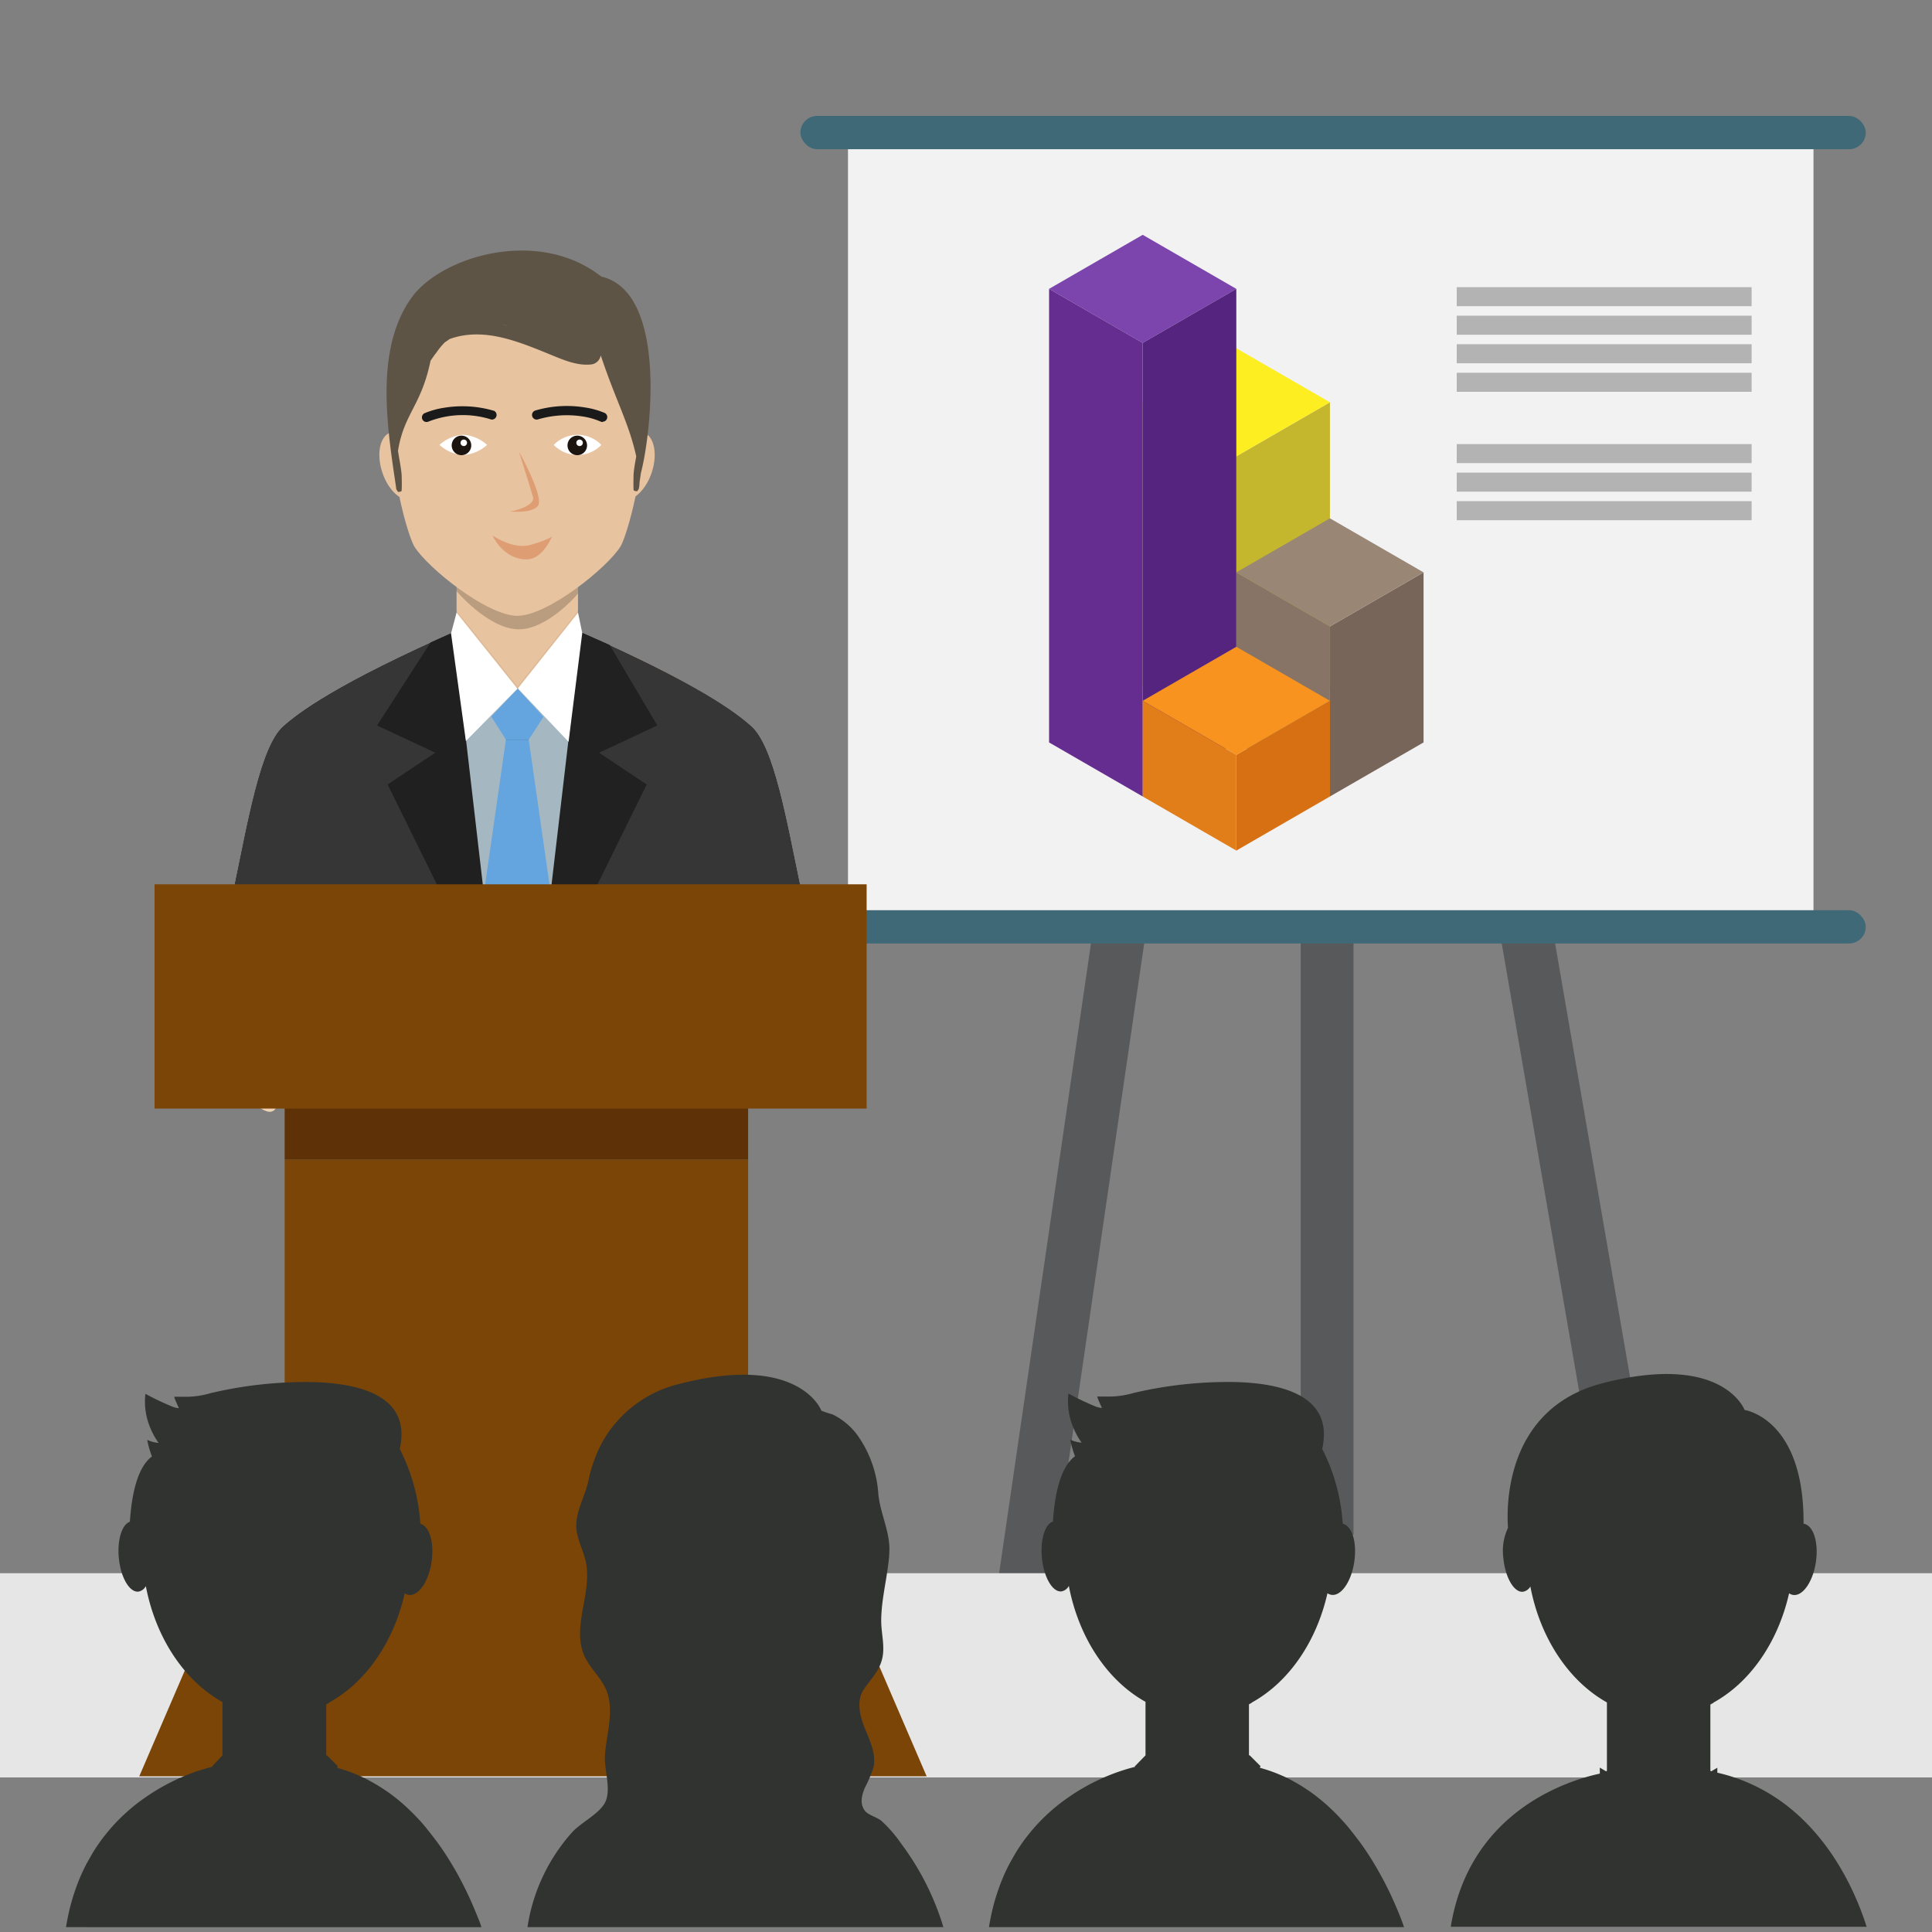 <svg id="Layer_1" data-name="Layer 1" xmlns="http://www.w3.org/2000/svg" viewBox="0 0 350 350"><rect x="0" y="0" width="350" height="350" fill="#808080" stroke="none"/><defs><style>.cls-1{fill:#58595b;}.cls-2{fill:#f5dccb;}.cls-13,.cls-2,.cls-3,.cls-4,.cls-5,.cls-6,.cls-7,.cls-8,.cls-9{fill-rule:evenodd;}.cls-3{fill:#363636;}.cls-4{fill:#e8c39f;}.cls-5{fill:#a5b8c1;}.cls-6{fill:#202020;}.cls-7{fill:#212121;}.cls-8{fill:#64a5df;}.cls-32,.cls-9{fill:#fff;}.cls-10{opacity:0.2;}.cls-11{fill:#5d5446;}.cls-12{opacity:0.05;}.cls-13{opacity:0.1;}.cls-14{fill:#e6e6e6;}.cls-15{fill:#f2f2f2;}.cls-16{fill:#3f6977;}.cls-17{fill:#c4b72e;}.cls-18{fill:#e0d040;}.cls-19{fill:#fcee21;}.cls-20{fill:#77655a;}.cls-21{fill:#877466;}.cls-22{fill:#998675;}.cls-23{fill:#7c44ad;}.cls-24{fill:#55247f;}.cls-25{fill:#662d91;}.cls-26{fill:#d67013;}.cls-27{fill:#f7931e;}.cls-28{fill:#e27e1a;}.cls-29{fill:#b3b3b3;}.cls-30{fill:#efd4b7;}.cls-31{fill:#1a1a1a;}.cls-33{fill:#1c140f;}.cls-34{fill:#7b4507;}.cls-35{fill:#5e3206;}.cls-36{fill:#303330;}.cls-37{fill:#de9d73;}</style></defs><title>img</title><rect class="cls-1" x="235.64" y="49" width="9.56" height="229.04"/><polygon class="cls-1" points="202.53 137.38 176.79 313.9 186.28 314.93 212.02 138.41 202.53 137.38"/><polygon class="cls-1" points="266.5 138.78 296.91 314.75 306.36 313.53 275.96 137.56 266.5 138.78"/><path class="cls-2" d="M83.46,113.94C60.79,123.88,54,129.17,51.3,131.55c-4.14,3.67-6.43,17.33-8.87,28.93H145c-2.44-11.6-4.73-25.26-8.88-28.93-2.68-2.38-9.23-7.54-31.9-17.48Z"/><path class="cls-3" d="M83.46,113.94C60.79,123.88,54,129.17,51.3,131.55c-4.14,3.67-6.43,17.33-8.87,28.93H145c-2.44-11.6-4.73-25.26-8.88-28.93-2.68-2.38-9.23-7.54-31.9-17.48Z"/><path class="cls-4" d="M82.71,94.13v25.13c6.05,7.15,16,7.41,22,0V94.13C104.72,80.56,82.71,80.56,82.71,94.13Z"/><path class="cls-4" d="M70.76,78.33c1.94-.64,4.41,1.56,5.51,4.92s.43,6.58-1.51,7.22-4.41-1.56-5.51-4.91S68.82,79,70.76,78.33Z"/><path class="cls-4" d="M116.57,78.33c-1.94-.64-4.41,1.56-5.51,4.92s-.43,6.58,1.51,7.22,4.41-1.56,5.51-4.91S118.51,79,116.57,78.33Z"/><path class="cls-5" d="M93.77,124.72s-15.36,3.67-15.36,4.6,5.85,31.16,5.85,31.16h20.85l2.39-31Z"/><polygon class="cls-6" points="82.71 114.27 82.71 119.26 87.49 160.48 79.27 160.48 70.22 142.12 78.86 136.36 68.31 131.43 78.01 116.38 82.71 114.27"/><polygon class="cls-7" points="104.72 114.3 104.72 119.26 99.89 160.48 108.11 160.48 117.16 142.12 108.53 136.36 119.08 131.43 110.45 116.84 104.72 114.3"/><path class="cls-8" d="M89,129.82,91.65,134h4.13l2.67-4.13-4.68-5.1Z"/><polygon class="cls-8" points="91.65 133.95 87.85 160.48 99.58 160.48 95.78 133.95 91.65 133.95"/><path class="cls-9" d="M82.71,111l-1,3.74,2.69,19.5,9.33-9.47Z"/><path class="cls-10" d="M82.71,106.3v.79s5.62,6.67,11,6.91,11-6.46,11-6.46v-1.22"/><path class="cls-4" d="M93.73,49C59.87,49,72.85,95.4,75.06,99c2.44,3.92,13.2,12.56,18.67,12.56S110,102.87,112.41,99C114.62,95.4,127.6,49,93.73,49Z"/><path class="cls-11" d="M108.92,50.1C97.49,41.1,79.83,46.46,74.5,54c-6.68,9.39-4.32,23.64-2.74,34.34v0c0,.11,0,.22.07.33a2.7,2.7,0,0,0,.25.4c.06.1.47,0,.61-.07a.17.17,0,0,0,.07-.15c.07-.94,0-2.81,0-2.84-.13-1.47-.45-2.89-.66-4.33,1.07-6.75,4.23-8.17,5.89-16.31.36-.54.73-1.07,1.13-1.58A12.92,12.92,0,0,1,80.6,62a8.75,8.75,0,0,0,.83-.57c6.15-2.25,12.5.45,18.31,2.82,2.22.91,4.71,2,7.16,1.79a2,2,0,0,0,1.93-1.66c2.78,8.33,5.08,12.2,6.43,18.3-.19,1.07-.39,2.13-.48,3.21,0,0-.06,1.9,0,2.84a.2.2,0,0,0,.08.15c.14.06.55.17.61.07s.22-.31.25-.4a5.74,5.74,0,0,0,.14-1.16c.07-.53.17-1.11.24-1.68C117.86,79.14,121.11,52.94,108.92,50.1ZM91.59,58.94,91,58.77l.85.22Z"/><path class="cls-9" d="M104.72,111l.76,3.68L103,134.38l-9.18-9.66Z"/><polyline class="cls-12" points="82.71 110.95 93.77 124.72 104.72 110.95 104.72 110.62 93.77 124.33 82.71 110.62 82.71 110.95"/><polygon class="cls-13" points="91.65 133.95 95.78 133.95 95.8 134.08 91.63 134.08 91.65 133.95"/><rect class="cls-14" y="285" width="350" height="37"/><rect class="cls-15" x="153.62" y="23.58" width="174.91" height="145.61"/><rect class="cls-16" x="145" y="21" width="193" height="6.03" rx="3.02"/><rect class="cls-16" x="145" y="164.89" width="193" height="6.03" rx="3.02"/><polygon class="cls-17" points="223.97 134.5 223.97 82.67 240.93 72.88 240.93 124.71 223.97 134.5"/><polygon class="cls-18" points="223.97 134.5 223.97 82.67 207.01 72.88 207.01 124.71 223.97 134.5"/><polygon class="cls-19" points="223.97 82.67 207.01 72.88 223.97 63.09 240.93 72.88 223.97 82.67"/><polygon class="cls-20" points="240.93 144.29 240.93 113.48 257.89 103.69 257.89 134.5 240.93 144.29"/><polygon class="cls-21" points="240.93 144.29 240.93 113.48 223.97 103.69 223.97 134.5 240.93 144.29"/><polygon class="cls-22" points="240.93 113.48 223.97 103.69 240.93 93.9 257.89 103.69 240.93 113.48"/><polygon class="cls-23" points="207.01 62.12 190.05 52.33 207.01 42.54 223.97 52.33 207.01 62.12"/><polygon class="cls-24" points="207.01 144.29 207.01 62.12 223.97 52.33 223.97 134.5 207.01 144.29"/><polygon class="cls-25" points="207.01 144.29 207.01 62.12 190.05 52.33 190.05 134.5 207.01 144.29"/><polygon class="cls-26" points="223.97 154.09 223.97 136.75 240.93 126.96 240.93 144.29 223.97 154.09"/><polygon class="cls-27" points="223.97 136.75 207.01 126.96 223.97 117.17 240.93 126.96 223.97 136.75"/><polygon class="cls-28" points="207.01 126.96 223.97 136.75 223.97 154.09 207.01 144.29 207.01 126.96"/><rect class="cls-29" x="263.9" y="52.02" width="53.42" height="3.45"/><rect class="cls-29" x="263.9" y="57.19" width="53.42" height="3.45"/><rect class="cls-29" x="263.9" y="62.36" width="53.42" height="3.45"/><rect class="cls-29" x="263.9" y="67.53" width="53.42" height="3.45"/><rect class="cls-29" x="263.9" y="80.45" width="53.42" height="3.45"/><rect class="cls-29" x="263.9" y="85.62" width="53.42" height="3.45"/><rect class="cls-29" x="263.9" y="90.79" width="53.42" height="3.45"/><path class="cls-30" d="M50.58,182l1.53,2.87s5.74.7,5.87,5l.32,2.3s1.66,2,.64,2.87-1.41.51-1.92.57c0,0,.64,2.23-.57,2.93a3.53,3.53,0,0,1-2.81,0s-.25,1.6-1.21,1.85a5.58,5.58,0,0,1-2.36-.12,1.14,1.14,0,0,1-.83,1.08c-.89.38-2.67-1-2.67-1s-5.17-4.4-3.26-10.9l.64-1.85-1.15-4.08Z"/><path class="cls-31" d="M77.27,76.45a.83.83,0,0,1-.75-.47.84.84,0,0,1,.39-1.12,14.73,14.73,0,0,1,3.61-1,20.27,20.27,0,0,1,9,.57A.84.84,0,0,1,89,76a17,17,0,0,0-11.39.38A1,1,0,0,1,77.27,76.45Z"/><path class="cls-31" d="M109.16,76.45a.9.9,0,0,1-.36-.08,12.77,12.77,0,0,0-3.23-.92,18.48,18.48,0,0,0-8.16.54.84.84,0,0,1-.47-1.61,20.27,20.27,0,0,1,9-.57,14.73,14.73,0,0,1,3.61,1,.84.84,0,0,1-.37,1.59Z"/><path class="cls-32" d="M88.24,80.6a7.1,7.1,0,0,1-4.31,1.84,7.1,7.1,0,0,1-4.31-1.84,7.1,7.1,0,0,1,4.31-1.84A7.1,7.1,0,0,1,88.24,80.6Z"/><path class="cls-32" d="M108.94,80.6a6,6,0,0,1-8.62,0,6,6,0,0,1,8.62,0Z"/><path class="cls-33" d="M85.37,80.69a1.77,1.77,0,1,1-1.76-1.77A1.77,1.77,0,0,1,85.37,80.69Z"/><path class="cls-32" d="M84.61,80.22a.59.59,0,1,1-1.18,0,.59.59,0,0,1,1.18,0Z"/><path class="cls-33" d="M106.35,80.69a1.77,1.77,0,1,1-1.76-1.77A1.77,1.77,0,0,1,106.35,80.69Z"/><path class="cls-32" d="M105.59,80.22a.59.59,0,0,1-1.18,0,.59.59,0,0,1,1.18,0Z"/><polygon class="cls-34" points="155.82 293.8 37.28 293.8 25.23 321.79 167.87 321.79 155.82 293.8"/><rect class="cls-34" x="51.57" y="210.08" width="83.96" height="84.28"/><rect class="cls-35" x="51.57" y="170.58" width="83.96" height="39.5"/><rect class="cls-34" x="28" y="160.2" width="129" height="40.63"/><path class="cls-36" d="M156.7,323.82a22.64,22.64,0,0,0,1.56-3.73c.48-2.39-.68-4.76-1.59-7s-1.56-5-.21-7,2.87-3.37,3.39-5.75c.47-2.19-.21-4.49-.21-6.69,0-3.36.82-6.71,1.24-10a20.52,20.52,0,0,0,.24-3.32c-.1-3.25-1.66-6.34-2-9.63a20.62,20.62,0,0,0-3.85-10.79,12.29,12.29,0,0,0-4.47-3.69,18.15,18.15,0,0,1-2-.66c0-.07-4-10.47-25.72-4.85a21.76,21.76,0,0,0-14,10.61,25.58,25.58,0,0,0-2.48,6.89c-.62,3-2.55,5.9-2.15,9,.26,2,1.27,3.79,1.68,5.75,1.19,5.64-2.63,11.81-.25,17.06,1,2.18,2.93,3.83,3.89,6,1.62,3.72.09,8-.18,12-.18,2.66,1.34,6.51-.15,8.82-1.22,1.91-4.11,3.32-5.71,5a33.16,33.16,0,0,0-8.17,17.27h75.34a48.64,48.64,0,0,0-7.63-15.1,23.68,23.68,0,0,0-3.62-4.17c-.8-.64-2.27-1-2.9-1.72C155.71,326.82,156.07,325.31,156.7,323.82Z"/><path class="cls-36" d="M86.28,346.65c-.18-.44-.37-.9-.58-1.38-.34-.81-.73-1.66-1.16-2.56l-.69-1.38c-.42-.84-.89-1.69-1.38-2.56-.27-.46-.54-.92-.82-1.38-.52-.86-1.07-1.71-1.66-2.57-.32-.46-.64-.92-1-1.38-.64-.86-1.32-1.72-2-2.56-.39-.47-.8-.93-1.22-1.38-.83-.89-1.7-1.75-2.62-2.57-.53-.47-1.08-.93-1.64-1.37A32.28,32.28,0,0,0,67.67,323c-.88-.5-1.8-1-2.74-1.38a26.3,26.3,0,0,0-3-1.11l-.88-.27.15-.27-2-2-.1.07v-9.28l.55-.3-.07,0c6.62-3.62,11.72-10.89,13.74-19.82a1.7,1.7,0,0,0,.73.29c1.76.26,3.61-2.41,4.13-6s-.41-6.43-2-6.87l0,0,0,0-.06-.4a34.75,34.75,0,0,0-3.7-13.17c2.09-9.29-6.6-11.88-15.77-12.11a74.85,74.85,0,0,0-18.49,2,15.77,15.77,0,0,1-4.37.66c-1.27,0-2.24,0-2.24,0a9.47,9.47,0,0,0,.45,1.15c.21.48.41.91.41.91a3.75,3.75,0,0,1-1.22-.29,49,49,0,0,1-4.85-2.31,12.27,12.27,0,0,0,.95,6.32,12.76,12.76,0,0,0,1.44,2.57,6,6,0,0,1-2.06-.54,16.72,16.72,0,0,0,.86,3c-2.71,2-3.69,7.08-4,11.83-1.43.47-2.32,3.29-2,6.58.34,3.51,1.92,6.23,3.54,6.08a1.94,1.94,0,0,0,1.35-1c1.8,9.44,7,17.17,13.88,21V318L38.42,320l0,.09c-.24.05-.54.13-.9.23a36.32,36.32,0,0,0-3.89,1.33c-.93.38-1.94.83-3,1.38a37.18,37.18,0,0,0-4.27,2.57c-.62.43-1.24.88-1.86,1.37a37.44,37.44,0,0,0-2.88,2.57c-.44.44-.87.9-1.3,1.38-.71.8-1.4,1.65-2.07,2.56-.32.45-.64.91-.95,1.38-.53.81-1,1.67-1.51,2.57-.24.45-.47.9-.7,1.38-.39.82-.75,1.67-1.09,2.56-.17.45-.33.91-.49,1.38-.28.83-.53,1.68-.76,2.56-.12.45-.23.92-.33,1.38-.17.79-.33,1.6-.46,2.43H87.21C87,348.37,86.65,347.56,86.28,346.65Z"/><path class="cls-36" d="M253.43,346.65c-.18-.44-.37-.9-.58-1.38-.35-.81-.73-1.66-1.16-2.56l-.69-1.38c-.43-.84-.89-1.69-1.39-2.56q-.39-.69-.81-1.38c-.52-.86-1.07-1.71-1.66-2.57-.32-.46-.64-.92-1-1.38-.64-.86-1.32-1.72-2-2.56-.4-.47-.8-.93-1.23-1.38-.82-.89-1.69-1.75-2.61-2.57-.53-.47-1.08-.93-1.64-1.37a32.28,32.28,0,0,0-3.82-2.57c-.88-.5-1.8-1-2.74-1.38a26.3,26.3,0,0,0-3-1.11l-.88-.27.14-.27-2-2-.1.07v-9.28l.55-.3-.07,0c6.62-3.62,11.72-10.89,13.74-19.82a1.7,1.7,0,0,0,.73.29c1.76.26,3.61-2.41,4.13-6s-.41-6.43-2.05-6.87l0,0,0,0c0-.14-.05-.26-.07-.4a34.64,34.64,0,0,0-3.69-13.17c2.08-9.29-6.61-11.88-15.77-12.11a74.85,74.85,0,0,0-18.49,2A15.78,15.78,0,0,1,201,253c-1.27,0-2.24,0-2.24,0a12.18,12.18,0,0,0,.46,1.15c.21.48.41.91.41.91a3.7,3.7,0,0,1-1.22-.29,49,49,0,0,1-4.85-2.31,12.16,12.16,0,0,0,.95,6.32,12.76,12.76,0,0,0,1.44,2.57,6,6,0,0,1-2.06-.54,16.72,16.72,0,0,0,.86,3c-2.71,2-3.69,7.08-4,11.83-1.43.47-2.32,3.29-2,6.58.34,3.51,1.92,6.23,3.53,6.08a1.9,1.9,0,0,0,1.35-1c1.81,9.44,7,17.17,13.89,21V318L205.57,320l.05.09c-.24.05-.54.13-.91.23a37.05,37.05,0,0,0-3.88,1.33c-.93.38-1.94.83-3,1.38a37.18,37.18,0,0,0-4.27,2.57c-.62.43-1.24.88-1.86,1.37a35.66,35.66,0,0,0-2.88,2.57c-.44.44-.87.9-1.3,1.38-.71.8-1.4,1.65-2.07,2.56-.32.45-.64.91-.95,1.38-.53.81-1,1.67-1.51,2.57-.24.45-.47.9-.7,1.38-.39.82-.75,1.67-1.09,2.56-.17.45-.33.91-.49,1.38-.28.83-.54,1.68-.76,2.56-.12.45-.23.92-.33,1.38-.17.79-.33,1.6-.46,2.43h75.2C254.1,348.37,253.8,347.56,253.43,346.65Z"/><path class="cls-36" d="M311.11,321.14v-.9l-1.12.66h0l0,0-.14-.11v-12l.6-.33-.08,0c6.62-3.62,11.72-10.89,13.74-19.82a1.71,1.71,0,0,0,.74.3c1.75.25,3.6-2.42,4.12-6s-.48-6.65-2.24-6.91c.13-19.09-10.68-20.6-10.68-20.6s-3.89-10.49-25.72-4.85c-17.92,4.63-17.39,22.85-17.14,26.2a9.73,9.73,0,0,0-.84,5.5c.34,3.51,1.93,6.24,3.54,6.08a1.92,1.92,0,0,0,1.35-.95c1.8,9.42,7,17.15,13.87,21v12.38l-.14.11-1.15-.68v1.09c-5.26,1.12-23.58,6.51-27,27.75h75.34C336,342.22,329,325.25,311.11,321.14Z"/><path class="cls-37" d="M94,81.77s2.16,6.8,2.57,8.33-3.85,2.69-4.39,2.53c0,0,3.85.5,5.22-.91S94,81.77,94,81.77Z"/><path class="cls-37" d="M89.22,97s3.71,2.62,6.89,1.71S100,97.19,100,97.19s-1.51,3.75-4.1,4.1S90.62,99.89,89.22,97Z"/></svg>